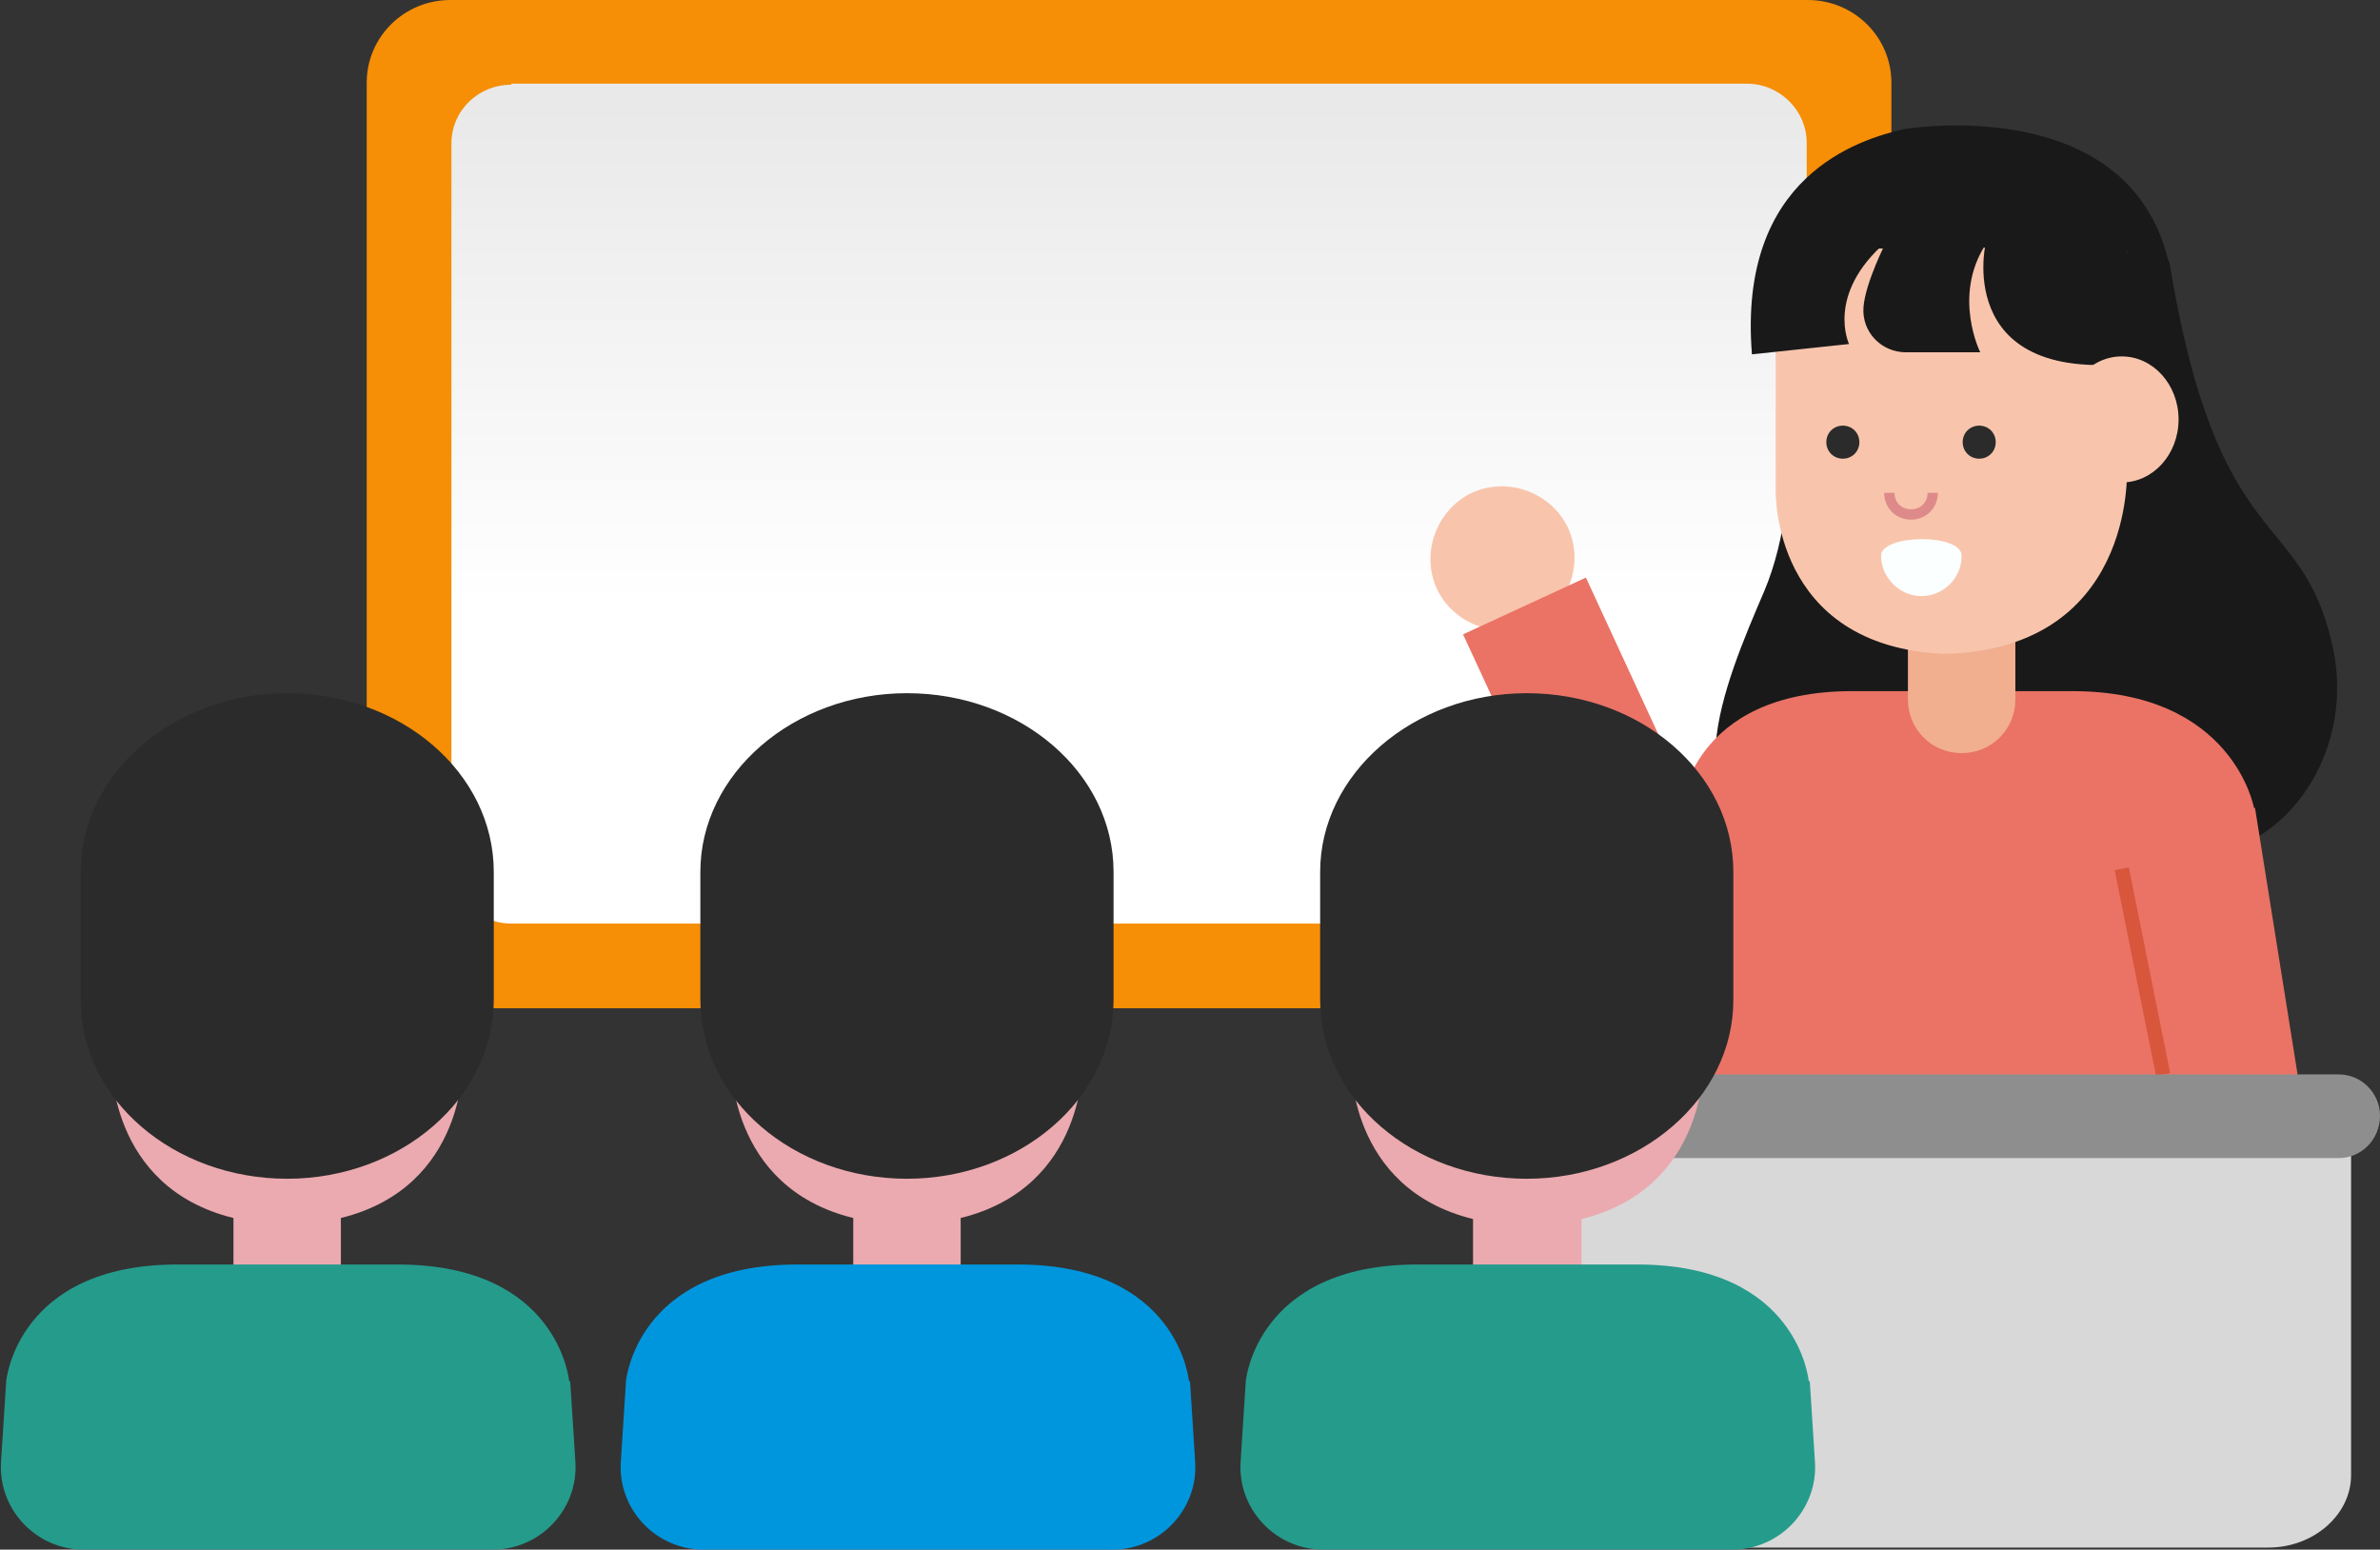 <?xml version="1.0" encoding="UTF-8"?>
<svg id="Layer_1" data-name="Layer 1" xmlns="http://www.w3.org/2000/svg" xmlns:xlink="http://www.w3.org/1999/xlink" version="1.1" viewBox="0 0 230.4 150">
  <rect x="0" y="0" width="230.4" height="150" fill="#333333" stroke="none"/>
  <defs>
    <style>
      .cls-1 {
        fill: #f1af90;
      }

      .cls-1, .cls-2, .cls-3, .cls-4, .cls-5, .cls-6, .cls-7, .cls-8, .cls-9, .cls-10, .cls-11, .cls-12, .cls-13, .cls-14 {
        stroke-width: 0px;
      }

      .cls-2 {
        fill: #d9d8d8;
      }

      .cls-3 {
        fill: #8e8e8e;
      }

      .cls-4 {
        fill: #f8c5ac;
      }

      .cls-5 {
        fill: #ebaaaf;
      }

      .cls-6 {
        fill: #191919;
      }

      .cls-15 {
        stroke: #de8a8b;
      }

      .cls-15, .cls-16 {
        fill: none;
        stroke-miterlimit: 10;
      }

      .cls-7 {
        fill: #0096de;
      }

      .cls-8 {
        fill: #fbffff;
      }

      .cls-9 {
        fill: #259b8c;
      }

      .cls-10 {
        fill: url(#_未命名漸層_169);
      }

      .cls-11 {
        fill: url(#_未命名漸層_174);
      }

      .cls-16 {
        stroke: #d8563c;
        stroke-width: 1.4px;
      }

      .cls-12 {
        fill: #f68e06;
      }

      .cls-13 {
        fill: #2b2b2b;
      }

      .cls-14 {
        fill: url(#_未命名漸層_169-2);
      }
    </style>
    <linearGradient id="_未命名漸層_174" data-name="未命名漸層 174" x1="109.2" y1="106.6" x2="109.2" y2="10.3" gradientUnits="userSpaceOnUse">
      <stop offset=".5" stop-color="#fff"/>
      <stop offset="1" stop-color="#e9e9e9"/>
    </linearGradient>
    <linearGradient id="_未命名漸層_169" data-name="未命名漸層 169" x1="161.6" y1="88.2" x2="223.3" y2="88.2" gradientUnits="userSpaceOnUse">
      <stop offset="0" stop-color="#ea7366"/>
      <stop offset="1" stop-color="#ea7366"/>
    </linearGradient>
    <linearGradient id="_未命名漸層_169-2" data-name="未命名漸層 169" x1="141.7" y1="73.9" x2="167.6" y2="73.9" gradientTransform="translate(45.2 -58) rotate(24.8)" xlink:href="#_未命名漸層_169"/>
  </defs>
  <g>
    <path id="Rectangle_218" data-name="Rectangle 218" class="cls-12" d="M43.6,0h131.4c4.5,0,8.1,3.6,8.1,8v81.6c0,4.4-3.6,8-8.1,8H43.6c-4.5,0-8.1-3.6-8.1-8V8c0-4.4,3.6-8,8.1-8Z"/>
    <path id="Rectangle_219" data-name="Rectangle 219" class="cls-11" d="M49.5,8.1h119.6c3.2,0,5.8,2.6,5.8,5.7v69.9c0,3.2-2.6,5.7-5.8,5.7H49.5c-3.2,0-5.8-2.6-5.8-5.7V13.9c0-3.2,2.6-5.7,5.8-5.7Z"/>
    <path class="cls-6" d="M191.2,14.8c9.3,0,18.8,10.5,18.8,10.5,4.7,28.8,12.8,23.7,15.8,37.2s-9.6,24.7-17.9,18c-8.3-6.7-22.4,4.2-34.5,1.5s-6.5-15.7-2.6-24.8c4.3-10.2,1.9-25.4,1.9-25.4l13.9-17.2"/>
    <path id="Path_791" data-name="Path 791" class="cls-10" d="M218.2,78.2s-2-11.3-17.6-11.3h-21.3c-15.6,0-16.6,11.3-16.6,11.3l-1,31.3h61.6l-5-31.3Z"/>
    <path id="Path_786" data-name="Path 786" class="cls-4" d="M151.8,51.1c1.6,3.5,0,7.7-3.4,9.3-3.5,1.6-7.7,0-9.3-3.4-1.6-3.5,0-7.7,3.4-9.3,3.5-1.6,7.7,0,9.3,3.4,0,0,0,0,0,0"/>
    <rect id="Rectangle_216" data-name="Rectangle 216" class="cls-14" x="148.1" y="57.2" width="13.1" height="33.5" transform="translate(-16.8 71.6) rotate(-24.8)"/>
    <path id="Path_792" data-name="Path 792" class="cls-1" d="M184.7,50.4v17.3c0,2.9,2.3,5.2,5.2,5.2s5.2-2.3,5.2-5.2v-17.3h-10.4Z"/>
    <path id="Path_793" data-name="Path 793" class="cls-4" d="M205.9,45.4v-21.1l-16.4-.4h0s-.6,0-.6,0h-.6s0,0,0,0l-16.4.4v23.1s-.5,15.2,16.4,15.9h0c.2,0,.4,0,.6,0s-.6,0-.4,0h-1c19.3,0,18.4-17.9,18.4-17.9"/>
    <path id="Path_799" data-name="Path 799" class="cls-13" d="M180,42.8c0,.9-.7,1.6-1.6,1.6s-1.6-.7-1.6-1.6.7-1.6,1.6-1.6h0c.9,0,1.6.7,1.6,1.6"/>
    <path id="Path_800" data-name="Path 800" class="cls-13" d="M193.2,42.8c0,.9-.7,1.6-1.6,1.6s-1.6-.7-1.6-1.6.7-1.6,1.6-1.6h0c.9,0,1.6.7,1.6,1.6"/>
    <path id="Path_802" data-name="Path 802" class="cls-15" d="M187.1,47.7c0,1.2-.9,2.1-2.1,2.1s-2.1-.9-2.1-2.1h0"/>
    <path class="cls-8" d="M189.9,53.8c0,2.2-1.8,3.9-3.9,3.9s-3.9-1.8-3.9-3.9,7.8-2.2,7.8,0Z"/>
    <line class="cls-16" x1="205.4" y1="84.1" x2="209.4" y2="104"/>
    <path class="cls-6" d="M209.9,25.2l-4-1,2.4,10.7c-19.3,3.1-16.1-11.2-16.1-11.2-3.2,5-.5,10.4-.5,10.4h-7.2c-2.4,0-4.3-2-4.1-4.4s2.2-6.3,2.2-6.3c-5.9,5.1-3.6,9.9-3.6,9.9l-9.4,1c-1.4-17.3,10.4-20.8,14.7-21.8,0,0,21.6-3.7,25.6,12.7Z"/>
    <ellipse class="cls-4" cx="205.4" cy="40.6" rx="5.5" ry="6.1"/>
  </g>
  <path id="Rectangle_220" data-name="Rectangle 220" class="cls-2" d="M156.1,108h71.5v34.8c0,3.8-3.6,7-8,7h-63.5c-4.4,0-8-3.1-8-7v-27.8c0-3.8,3.6-7,8-7Z"/>
  <path id="Rectangle_221" data-name="Rectangle 221" class="cls-3" d="M145.3,104h81.1c2.2,0,4,1.8,4,4h0c0,2.3-1.8,4.1-4,4.1h-81.1v-8.1Z"/>
  <g>
    <path class="cls-5" d="M44.8,79.6l-16.4-.4h0s-.6,0-.6,0h-.6s0,0,0,0l-16.4.4v23.1s-.4,12.2,11.8,15.2v6.1c0,2.9,2.3,5.2,5.2,5.2s5.2-2.3,5.2-5.2v-6.1c12.2-3,11.8-15.2,11.8-15.2v-23.1Z"/>
    <path class="cls-5" d="M104.8,79.6l-16.4-.4h0s-.6,0-.6,0h-.6s0,0,0,0l-16.4.4v23.1s-.4,12.2,11.8,15.2v6.1c0,2.9,2.3,5.2,5.2,5.2s5.2-2.3,5.2-5.2v-6.1c12.2-3,11.8-15.2,11.8-15.2v-23.1Z"/>
    <path class="cls-5" d="M164.8,102.8v-23.1l-16.4-.4h0s-.6,0-.6,0h-.6s0,0,0,0l-16.4.4v23.1s-.4,12.2,11.8,15.2v6.1c0,2.9,2.4,5.2,5.3,5.2,2.8,0,5.1-2.3,5.2-5.2v-6.1c12.2-3,11.8-15.2,11.8-15.2Z"/>
  </g>
  <path id="Path_821" data-name="Path 821" class="cls-9" d="M175.1,133.7s-1-11.3-16.6-11.3h-21.3c-15.6,0-16.6,11.3-16.6,11.3l-.5,7.8c-.3,4.6,3.4,8.5,8,8.5h39.6c4.6,0,8.3-3.9,8-8.5l-.5-7.8Z"/>
  <g>
    <path class="cls-13" d="M47.8,84.4c0-9.6-9-17.3-20-17.3s-20,7.8-20,17.3,0,.9,0,1.4v9.6c0,.5,0,.9,0,1.4,0,9.6,9,17.3,20,17.3s20-7.8,20-17.3,0-.8,0-1.2h0v-10.8h0c0-.1,0-.3,0-.4Z"/>
    <path class="cls-13" d="M107.8,84.4c0-9.6-9-17.3-20-17.3s-20,7.8-20,17.3,0,.9,0,1.4c0,0,0,0,0,0v9.6s0,0,0,0c0,.5,0,.9,0,1.4,0,9.6,9,17.3,20,17.3s20-7.8,20-17.3,0-.8,0-1.2h0v-10.8h0c0-.1,0-.3,0-.4Z"/>
    <path class="cls-13" d="M167.8,84.8h0c0-.1,0-.3,0-.4,0-9.6-9-17.3-20-17.3s-20,7.8-20,17.3,0,.9,0,1.4c0,0,0,0,0,0v9.6s0,0,0,0c0,.5,0,.9,0,1.4,0,9.6,9,17.3,20,17.3s20-7.8,20-17.3,0-.8,0-1.2h0v-10.8Z"/>
  </g>
  <path id="Path_811" data-name="Path 811" class="cls-9" d="M55.1,133.7s-1-11.3-16.6-11.3h-21.3c-15.6,0-16.6,11.3-16.6,11.3l-.5,7.8c-.3,4.6,3.4,8.5,8,8.5h39.6c4.6,0,8.3-3.9,8-8.5l-.5-7.8Z"/>
  <path id="Path_816" data-name="Path 816" class="cls-7" d="M115.1,133.7s-1-11.3-16.6-11.3h-21.3c-15.6,0-16.6,11.3-16.6,11.3l-.5,7.8c-.3,4.6,3.4,8.5,8,8.5h39.6c4.6,0,8.3-3.9,8-8.5l-.5-7.8Z"/>
</svg>